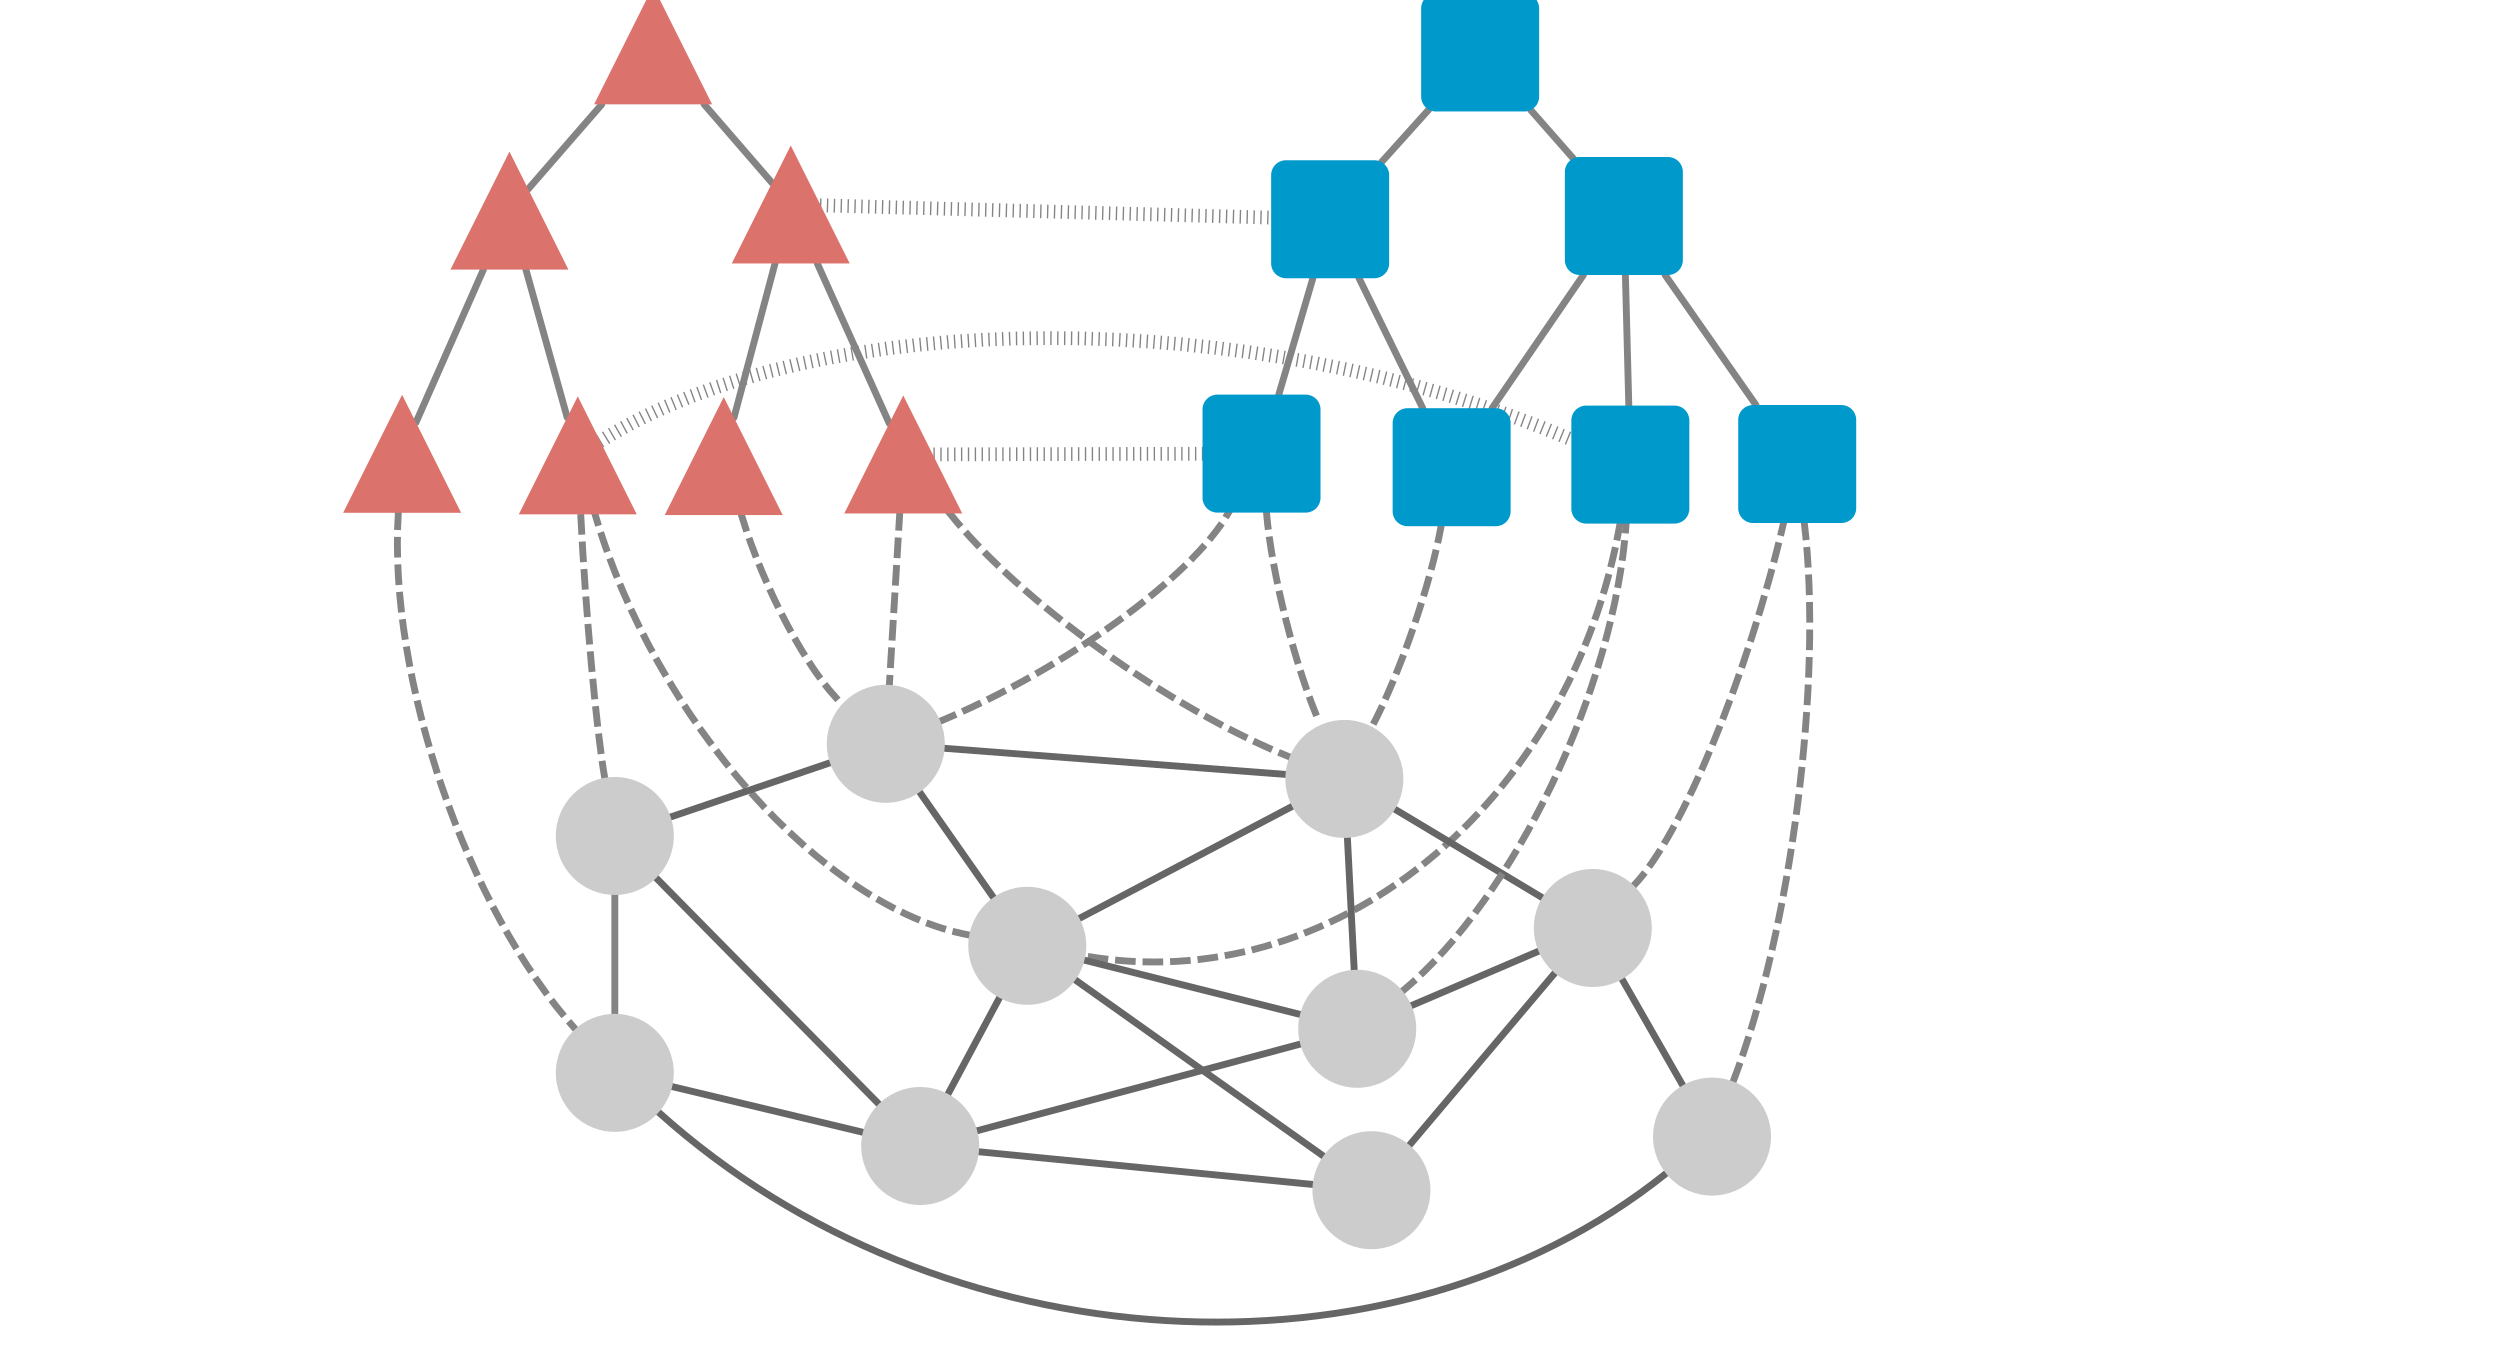 <?xml version="1.0" standalone="no"?>

<svg 
     version="1.1"
     baseProfile="full"
     xmlns="http://www.w3.org/2000/svg"
     xmlns:xlink="http://www.w3.org/1999/xlink"
     xmlns:ev="http://www.w3.org/2001/xml-events"
     x="0px"
     y="0px"
     width="1312px"
     height="708px"
     viewBox="0 0 1312 708"
     >
<title></title>
<desc>Creator: FreeHEP Graphics2D Driver Producer: org.freehep.graphicsio.svg.SVGGraphics2D Revision Source:  Date: Wednesday, March 13, 2019 10:12:22 PM EDT</desc>
<g stroke-linejoin="miter" stroke-dashoffset="0" stroke-dasharray="none" stroke-width="1" stroke-miterlimit="10" stroke-linecap="square">
<g fill-opacity="1" fill-rule="nonzero" stroke="none" fill="#ffffff">
  <path d="M 0 0 L 1312 0 L 1312 708 L 0 708 L 0 0 z"/>
</g> <!-- drawing style -->
<g transform="matrix(1.032, 0, 0, 1.032, 1059.623, 1120.151)">
<g stroke-linejoin="round" stroke-width="3.5" stroke-linecap="round" fill="none" stroke-opacity="1" stroke="#666666">
  <path d="M -179.562 -488.664 C -319.062 -376.811 -548.404 -390.739 -691.813 -519.773"/>
</g> <!-- drawing style -->
</g> <!-- transform -->
<g transform="matrix(1.032, 0, 0, 1.032, 1059.623, 1120.151)">
<g stroke-linejoin="round" stroke-width="3.5" stroke-linecap="round" fill="none" stroke-opacity="1" stroke="#666666">
  <path d="M -171.042 -533.477 L -201.891 -587.46"/>
</g> <!-- drawing style -->
</g> <!-- transform -->
<g transform="matrix(1.032, 0, 0, 1.032, 1059.623, 1120.151)">
<g stroke-dasharray="7,7" stroke-width="3.5" stroke-linecap="butt" fill="none" stroke-opacity="1" stroke="#848484">
  <path d="M -109.225 -819.449 C -99.626 -739.68 -115.826 -612.525 -145.408 -535.439"/>
</g> <!-- drawing style -->
</g> <!-- transform -->
<g transform="matrix(1.032, 0, 0, 1.032, 1059.623, 1120.151)">
<g stroke-linejoin="round" stroke-width="3.5" stroke-linecap="round" fill="none" stroke-opacity="1" stroke="#666666">
  <path d="M -521.581 -629.019 L -559.101 -682.598"/>
</g> <!-- drawing style -->
</g> <!-- transform -->
<g transform="matrix(1.032, 0, 0, 1.032, 1059.623, 1120.151)">
<g stroke-dasharray="7,7" stroke-width="3.5" stroke-linecap="butt" fill="none" stroke-opacity="1" stroke="#848484">
  <path d="M -533.869 -609.92 C -608.355 -623.744 -693.547 -719.524 -724.151 -823.85"/>
</g> <!-- drawing style -->
</g> <!-- transform -->
<g transform="matrix(1.032, 0, 0, 1.032, 1059.623, 1120.151)">
<g stroke-dasharray="7,7" stroke-width="3.5" stroke-linecap="butt" fill="none" stroke-opacity="1" stroke="#848484">
  <path d="M -202.943 -819.166 C -228.037 -675.807 -349.762 -577.355 -474.823 -599.268"/>
</g> <!-- drawing style -->
</g> <!-- transform -->
<g transform="matrix(1.032, 0, 0, 1.032, 1059.623, 1120.151)">
<g stroke-linejoin="round" stroke-width="3.5" stroke-linecap="round" fill="none" stroke-opacity="1" stroke="#666666">
  <path d="M -369.669 -675.344 L -477.825 -618.418"/>
</g> <!-- drawing style -->
</g> <!-- transform -->
<g transform="matrix(1.032, 0, 0, 1.032, 1059.623, 1120.151)">
<g stroke-linejoin="round" stroke-width="3.5" stroke-linecap="round" fill="none" stroke-opacity="1" stroke="#666666">
  <path d="M -544.671 -529.091 L -518.52 -577.99"/>
</g> <!-- drawing style -->
</g> <!-- transform -->
<g transform="matrix(1.032, 0, 0, 1.032, 1059.623, 1120.151)">
<g stroke-linejoin="round" stroke-width="3.5" stroke-linecap="round" fill="none" stroke-opacity="1" stroke="#666666">
  <path d="M -365.673 -569.567 L -475.279 -597.129"/>
</g> <!-- drawing style -->
</g> <!-- transform -->
<g transform="matrix(1.032, 0, 0, 1.032, 1059.623, 1120.151)">
<g stroke-linejoin="round" stroke-width="3.5" stroke-linecap="round" fill="none" stroke-opacity="1" stroke="#666666">
  <path d="M -353.808 -497.534 L -479.912 -587.076"/>
</g> <!-- drawing style -->
</g> <!-- transform -->
<g transform="matrix(1.032, 0, 0, 1.032, 1059.623, 1120.151)">
<g stroke-linejoin="round" stroke-width="3.5" stroke-linecap="round" fill="none" stroke-opacity="1" stroke="#666666">
  <path d="M -373.034 -691.607 L -546.397 -704.881"/>
</g> <!-- drawing style -->
</g> <!-- transform -->
<g transform="matrix(1.032, 0, 0, 1.032, 1059.623, 1120.151)">
<g stroke-linejoin="round" stroke-width="3.5" stroke-linecap="round" fill="none" stroke-opacity="1" stroke="#666666">
  <path d="M -341.579 -659.357 L -338.121 -592.211"/>
</g> <!-- drawing style -->
</g> <!-- transform -->
<g transform="matrix(1.032, 0, 0, 1.032, 1059.623, 1120.151)">
<g stroke-linejoin="round" stroke-width="3.5" stroke-linecap="round" fill="none" stroke-opacity="1" stroke="#666666">
  <path d="M -317.397 -673.882 L -242.501 -628.942"/>
</g> <!-- drawing style -->
</g> <!-- transform -->
<g transform="matrix(1.032, 0, 0, 1.032, 1059.623, 1120.151)">
<g stroke-dasharray="7,7" stroke-width="3.5" stroke-linecap="butt" fill="none" stroke-opacity="1" stroke="#848484">
  <path d="M -293.938 -817.837 C -299.238 -788.222 -314.982 -742.557 -329.103 -715.84"/>
</g> <!-- drawing style -->
</g> <!-- transform -->
<g transform="matrix(1.032, 0, 0, 1.032, 1059.623, 1120.151)">
<g stroke-dasharray="7,7" stroke-width="3.5" stroke-linecap="butt" fill="none" stroke-opacity="1" stroke="#848484">
  <path d="M -382.723 -824.741 C -380.087 -793.391 -367.794 -745.041 -355.267 -716.748"/>
</g> <!-- drawing style -->
</g> <!-- transform -->
<g transform="matrix(1.032, 0, 0, 1.032, 1059.623, 1120.151)">
<g stroke-dasharray="7,7" stroke-width="3.5" stroke-linecap="butt" fill="none" stroke-opacity="1" stroke="#848484">
  <path d="M -543.731 -824.306 C -508.943 -780.268 -431.592 -724.836 -370.962 -700.494"/>
</g> <!-- drawing style -->
</g> <!-- transform -->
<g transform="matrix(1.032, 0, 0, 1.032, 1059.623, 1120.151)">
<g stroke-dasharray="7,7" stroke-width="3.5" stroke-linecap="butt" fill="none" stroke-opacity="1" stroke="#848484">
  <path d="M -195.952 -635.101 C -171.654 -660.297 -137.556 -742.832 -119.791 -819.449"/>
</g> <!-- drawing style -->
</g> <!-- transform -->
<g transform="matrix(1.032, 0, 0, 1.032, 1059.623, 1120.151)">
<g stroke-linejoin="round" stroke-width="3.5" stroke-linecap="round" fill="none" stroke-opacity="1" stroke="#666666">
  <path d="M -308.997 -574.052 L -244.358 -601.706"/>
</g> <!-- drawing style -->
</g> <!-- transform -->
<g transform="matrix(1.032, 0, 0, 1.032, 1059.623, 1120.151)">
<g stroke-linejoin="round" stroke-width="3.5" stroke-linecap="round" fill="none" stroke-opacity="1" stroke="#666666">
  <path d="M -309.995 -503.089 L -236.129 -590.583"/>
</g> <!-- drawing style -->
</g> <!-- transform -->
<g transform="matrix(1.032, 0, 0, 1.032, 1059.623, 1120.151)">
<g stroke-dasharray="7,7" stroke-width="3.5" stroke-linecap="butt" fill="none" stroke-opacity="1" stroke="#848484">
  <path d="M -313.521 -581.443 C -256.674 -628.759 -205.768 -735.191 -199.818 -819.166"/>
</g> <!-- drawing style -->
</g> <!-- transform -->
<g transform="matrix(1.032, 0, 0, 1.032, 1059.623, 1120.151)">
<g stroke-linejoin="round" stroke-width="3.5" stroke-linecap="round" fill="none" stroke-opacity="1" stroke="#666666">
  <path d="M -529.842 -510.408 L -365.554 -554.479"/>
</g> <!-- drawing style -->
</g> <!-- transform -->
<g transform="matrix(1.032, 0, 0, 1.032, 1059.623, 1120.151)">
<g stroke-linejoin="round" stroke-width="3.5" stroke-linecap="round" fill="none" stroke-opacity="1" stroke="#666666">
  <path d="M -587.992 -509.625 L -684.94 -532.85"/>
</g> <!-- drawing style -->
</g> <!-- transform -->
<g transform="matrix(1.032, 0, 0, 1.032, 1059.623, 1120.151)">
<g stroke-linejoin="round" stroke-width="3.5" stroke-linecap="round" fill="none" stroke-opacity="1" stroke="#666666">
  <path d="M -579.87 -524.009 L -693.063 -638.933"/>
</g> <!-- drawing style -->
</g> <!-- transform -->
<g transform="matrix(1.032, 0, 0, 1.032, 1059.623, 1120.151)">
<g stroke-linejoin="round" stroke-width="3.5" stroke-linecap="round" fill="none" stroke-opacity="1" stroke="#666666">
  <path d="M -528.961 -499.712 L -359.204 -483.089"/>
</g> <!-- drawing style -->
</g> <!-- transform -->
<g transform="matrix(1.032, 0, 0, 1.032, 1059.623, 1120.151)">
<g stroke-linejoin="round" stroke-width="3.5" stroke-linecap="round" fill="none" stroke-opacity="1" stroke="#666666">
  <path d="M -685.712 -669.966 L -604.712 -697.512"/>
</g> <!-- drawing style -->
</g> <!-- transform -->
<g transform="matrix(1.032, 0, 0, 1.032, 1059.623, 1120.151)">
<g stroke-dasharray="7,7" stroke-width="3.5" stroke-linecap="butt" fill="none" stroke-opacity="1" stroke="#848484">
  <path d="M -719.254 -689.863 C -723.54 -714.511 -729.005 -774.499 -731.459 -823.85"/>
</g> <!-- drawing style -->
</g> <!-- transform -->
<g transform="matrix(1.032, 0, 0, 1.032, 1059.623, 1120.151)">
<g stroke-linejoin="round" stroke-width="3.5" stroke-linecap="round" fill="none" stroke-opacity="1" stroke="#848484">
  <path d="M -714.115 -569.839 L -714.115 -630.306"/>
</g> <!-- drawing style -->
</g> <!-- transform -->
<g transform="matrix(1.032, 0, 0, 1.032, 1059.623, 1120.151)">
<g stroke-dasharray="7,7" stroke-width="3.5" stroke-linecap="butt" fill="none" stroke-opacity="1" stroke="#848484">
  <path d="M -824.206 -824.646 C -829.599 -740.757 -789.304 -623.219 -734.205 -562.118"/>
</g> <!-- drawing style -->
</g> <!-- transform -->
<g transform="matrix(1.032, 0, 0, 1.032, 1059.623, 1120.151)">
<g stroke-dasharray="7,7" stroke-width="3.5" stroke-linecap="butt" fill="none" stroke-opacity="1" stroke="#848484">
  <path d="M -548.608 -718.688 C -485.833 -744.785 -420.21 -792.267 -402.035 -824.741"/>
</g> <!-- drawing style -->
</g> <!-- transform -->
<g transform="matrix(1.032, 0, 0, 1.032, 1059.623, 1120.151)">
<g stroke-dasharray="7,7" stroke-width="3.5" stroke-linecap="butt" fill="none" stroke-opacity="1" stroke="#848484">
  <path d="M -569.24 -824.306 L -574.502 -737.117"/>
</g> <!-- drawing style -->
</g> <!-- transform -->
<g transform="matrix(1.032, 0, 0, 1.032, 1059.623, 1120.151)">
<g stroke-dasharray="7,7" stroke-width="3.5" stroke-linecap="butt" fill="none" stroke-opacity="1" stroke="#848484">
  <path d="M -649.709 -823.494 C -638.456 -786.088 -615.497 -743.083 -598.427 -727.44"/>
</g> <!-- drawing style -->
</g> <!-- transform -->
<g transform="matrix(1.032, 0, 0, 1.032, 1059.623, 1120.151)">
<g stroke-linejoin="round" stroke-width="3.5" stroke-linecap="round" fill="none" stroke-opacity="1" stroke="#848484">
  <path d="M -221.56 -945.572 L -268 -877.837"/>
</g> <!-- drawing style -->
</g> <!-- transform -->
<g transform="matrix(1.032, 0, 0, 1.032, 1059.623, 1120.151)">
<g stroke-linejoin="round" stroke-width="3.5" stroke-linecap="round" fill="none" stroke-opacity="1" stroke="#848484">
  <path d="M -335.654 -943.926 L -303.27 -877.837"/>
</g> <!-- drawing style -->
</g> <!-- transform -->
<g transform="matrix(1.032, 0, 0, 1.032, 1059.623, 1120.151)">
<g stroke-linejoin="round" stroke-width="3.5" stroke-linecap="round" fill="none" stroke-opacity="1" stroke="#848484">
  <path d="M -300.188 -1029.699 L -324.24 -1002.959"/>
</g> <!-- drawing style -->
</g> <!-- transform -->
<g transform="matrix(1.032, 0, 0, 1.032, 1059.623, 1120.151)">
<g stroke-linejoin="round" stroke-width="3.5" stroke-linecap="round" fill="none" stroke-opacity="1" stroke="#848484">
  <path d="M -248.364 -1029.479 L -226.7 -1004.826"/>
</g> <!-- drawing style -->
</g> <!-- transform -->
<g transform="matrix(1.032, 0, 0, 1.032, 1059.623, 1120.151)">
<g fill-opacity="1" fill-rule="nonzero" stroke="none" fill="#848484">
  <path d="M -414.887 -851.17 L -415.587 -851.168 L -415.604 -858.168 L -414.904 -858.17 L -414.887 -851.17 M -418.387 -851.161 L -419.087 -851.16 L -419.104 -858.16 L -418.404 -858.161 L -418.387 -851.161 M -421.887 -851.153 L -422.587 -851.151 L -422.604 -858.151 L -421.904 -858.153 L -421.887 -851.153 M -425.387 -851.145 L -426.087 -851.143 L -426.104 -858.143 L -425.404 -858.145 L -425.387 -851.145 M -428.887 -851.136 L -429.587 -851.135 L -429.604 -858.135 L -428.904 -858.136 L -428.887 -851.136 M -432.387 -851.128 L -433.087 -851.126 L -433.104 -858.126 L -432.404 -858.128 L -432.387 -851.128 M -435.887 -851.12 L -436.587 -851.118 L -436.604 -858.118 L -435.904 -858.12 L -435.887 -851.12 M -439.387 -851.111 L -440.087 -851.11 L -440.104 -858.11 L -439.404 -858.111 L -439.387 -851.111 M -442.887 -851.103 L -443.587 -851.101 L -443.604 -858.101 L -442.904 -858.103 L -442.887 -851.103 M -446.387 -851.095 L -447.087 -851.093 L -447.104 -858.093 L -446.404 -858.095 L -446.387 -851.095 M -449.887 -851.086 L -450.587 -851.085 L -450.604 -858.085 L -449.904 -858.086 L -449.887 -851.086 M -453.387 -851.078 L -454.087 -851.076 L -454.104 -858.076 L -453.404 -858.078 L -453.387 -851.078 M -456.887 -851.07 L -457.587 -851.068 L -457.604 -858.068 L -456.904 -858.07 L -456.887 -851.07 M -460.387 -851.061 L -461.087 -851.06 L -461.104 -858.06 L -460.404 -858.061 L -460.387 -851.061 M -463.887 -851.053 L -464.587 -851.051 L -464.604 -858.051 L -463.904 -858.053 L -463.887 -851.053 M -467.387 -851.045 L -468.087 -851.043 L -468.104 -858.043 L -467.404 -858.045 L -467.387 -851.045 M -470.887 -851.036 L -471.587 -851.035 L -471.604 -858.035 L -470.904 -858.036 L -470.887 -851.036 M -474.387 -851.028 L -475.087 -851.026 L -475.104 -858.026 L -474.404 -858.028 L -474.387 -851.028 M -477.887 -851.02 L -478.587 -851.018 L -478.604 -858.018 L -477.904 -858.02 L -477.887 -851.02 M -481.387 -851.011 L -482.087 -851.01 L -482.104 -858.01 L -481.404 -858.011 L -481.387 -851.011 M -484.887 -851.003 L -485.587 -851.001 L -485.604 -858.001 L -484.904 -858.003 L -484.887 -851.003 M -488.387 -850.995 L -489.087 -850.993 L -489.103 -857.993 L -488.404 -857.995 L -488.387 -850.995 M -491.887 -850.986 L -492.587 -850.984 L -492.603 -857.984 L -491.904 -857.986 L -491.887 -850.986 M -495.387 -850.978 L -496.087 -850.976 L -496.103 -857.976 L -495.403 -857.978 L -495.387 -850.978 M -498.887 -850.969 L -499.587 -850.968 L -499.603 -857.968 L -498.903 -857.969 L -498.887 -850.969 M -502.387 -850.961 L -503.087 -850.959 L -503.103 -857.959 L -502.403 -857.961 L -502.387 -850.961 M -505.887 -850.953 L -506.587 -850.951 L -506.603 -857.951 L -505.903 -857.953 L -505.887 -850.953 M -509.387 -850.944 L -510.087 -850.943 L -510.103 -857.943 L -509.403 -857.944 L -509.387 -850.944 M -512.887 -850.936 L -513.587 -850.934 L -513.603 -857.934 L -512.903 -857.936 L -512.887 -850.936 M -516.387 -850.928 L -517.087 -850.926 L -517.103 -857.926 L -516.403 -857.928 L -516.387 -850.928 M -519.887 -850.919 L -520.587 -850.918 L -520.603 -857.918 L -519.903 -857.919 L -519.887 -850.919 M -523.387 -850.911 L -524.087 -850.909 L -524.103 -857.909 L -523.403 -857.911 L -523.387 -850.911 M -526.887 -850.903 L -527.587 -850.901 L -527.603 -857.901 L -526.903 -857.903 L -526.887 -850.903 M -530.387 -850.894 L -531.087 -850.893 L -531.103 -857.893 L -530.403 -857.894 L -530.387 -850.894 M -533.887 -850.886 L -534.587 -850.884 L -534.603 -857.884 L -533.903 -857.886 L -533.887 -850.886 M -537.387 -850.878 L -538.087 -850.876 L -538.103 -857.876 L -537.403 -857.878 L -537.387 -850.878 M -540.887 -850.869 L -541.587 -850.868 L -541.603 -857.868 L -540.903 -857.869 L -540.887 -850.869 M -544.387 -850.861 L -545.087 -850.859 L -545.103 -857.859 L -544.403 -857.861 L -544.387 -850.861 M -547.887 -850.853 L -548.587 -850.851 L -548.603 -857.851 L -547.903 -857.853 L -547.887 -850.853 M -551.387 -850.844 L -552.087 -850.842 L -552.103 -857.842 L -551.403 -857.844 L -551.387 -850.844"/>
</g> <!-- drawing style -->
</g> <!-- transform -->
<g transform="matrix(1.032, 0, 0, 1.032, 1059.623, 1120.151)">
<g stroke-linejoin="round" stroke-width="3.5" stroke-linecap="round" fill="none" stroke-opacity="1" stroke="#848484">
  <path d="M -359.137 -943.926 L -376.463 -884.741"/>
</g> <!-- drawing style -->
</g> <!-- transform -->
<g transform="matrix(1.032, 0, 0, 1.032, 1059.623, 1120.151)">
<g fill-opacity="1" fill-rule="nonzero" stroke="none" fill="#848484">
  <path d="M -609.7 -984.518 L -609 -984.499 L -609.191 -977.501 L -609.891 -977.52 L -609.7 -984.518 M -606.201 -984.422 L -605.501 -984.403 L -605.693 -977.406 L -606.392 -977.425 L -606.201 -984.422 M -602.702 -984.326 L -602.003 -984.307 L -602.194 -977.31 L -602.894 -977.329 L -602.702 -984.326 M -599.204 -984.231 L -598.504 -984.212 L -598.695 -977.214 L -599.395 -977.233 L -599.204 -984.231 M -595.705 -984.135 L -595.005 -984.116 L -595.197 -977.119 L -595.896 -977.138 L -595.705 -984.135 M -592.206 -984.039 L -591.507 -984.02 L -591.698 -977.023 L -592.398 -977.042 L -592.206 -984.039 M -588.708 -983.944 L -588.008 -983.925 L -588.199 -976.927 L -588.899 -976.946 L -588.708 -983.944 M -585.209 -983.848 L -584.509 -983.829 L -584.7 -976.832 L -585.4 -976.851 L -585.209 -983.848 M -581.71 -983.752 L -581.01 -983.733 L -581.202 -976.736 L -581.901 -976.755 L -581.71 -983.752 M -578.211 -983.657 L -577.512 -983.638 L -577.703 -976.64 L -578.403 -976.659 L -578.211 -983.657 M -574.713 -983.561 L -574.013 -983.542 L -574.204 -976.545 L -574.904 -976.564 L -574.713 -983.561 M -571.214 -983.465 L -570.514 -983.446 L -570.706 -976.449 L -571.405 -976.468 L -571.214 -983.465 M -567.715 -983.37 L -567.016 -983.351 L -567.207 -976.353 L -567.907 -976.372 L -567.715 -983.37 M -564.217 -983.274 L -563.517 -983.255 L -563.708 -976.258 L -564.408 -976.277 L -564.217 -983.274 M -560.718 -983.179 L -560.018 -983.159 L -560.21 -976.162 L -560.909 -976.181 L -560.718 -983.179 M -557.219 -983.083 L -556.52 -983.064 L -556.711 -976.066 L -557.411 -976.085 L -557.219 -983.083 M -553.721 -982.987 L -553.021 -982.968 L -553.212 -975.971 L -553.912 -975.99 L -553.721 -982.987 M -550.222 -982.892 L -549.522 -982.872 L -549.714 -975.875 L -550.413 -975.894 L -550.222 -982.892 M -546.723 -982.796 L -546.024 -982.777 L -546.215 -975.779 L -546.915 -975.799 L -546.723 -982.796 M -543.225 -982.7 L -542.525 -982.681 L -542.716 -975.684 L -543.416 -975.703 L -543.225 -982.7 M -539.726 -982.605 L -539.026 -982.585 L -539.217 -975.588 L -539.917 -975.607 L -539.726 -982.605 M -536.227 -982.509 L -535.527 -982.49 L -535.719 -975.492 L -536.418 -975.512 L -536.227 -982.509 M -532.728 -982.413 L -532.029 -982.394 L -532.22 -975.397 L -532.92 -975.416 L -532.728 -982.413 M -529.23 -982.318 L -528.53 -982.299 L -528.721 -975.301 L -529.421 -975.32 L -529.23 -982.318 M -525.731 -982.222 L -525.031 -982.203 L -525.223 -975.205 L -525.922 -975.225 L -525.731 -982.222 M -522.232 -982.126 L -521.533 -982.107 L -521.724 -975.11 L -522.424 -975.129 L -522.232 -982.126 M -518.734 -982.031 L -518.034 -982.012 L -518.225 -975.014 L -518.925 -975.033 L -518.734 -982.031 M -515.235 -981.935 L -514.535 -981.916 L -514.727 -974.919 L -515.426 -974.938 L -515.235 -981.935 M -511.736 -981.839 L -511.037 -981.82 L -511.228 -974.823 L -511.928 -974.842 L -511.736 -981.839 M -508.238 -981.744 L -507.538 -981.725 L -507.729 -974.727 L -508.429 -974.746 L -508.238 -981.744 M -504.739 -981.648 L -504.039 -981.629 L -504.23 -974.632 L -504.93 -974.651 L -504.739 -981.648 M -501.24 -981.552 L -500.54 -981.533 L -500.732 -974.536 L -501.432 -974.555 L -501.24 -981.552 M -497.742 -981.457 L -497.042 -981.438 L -497.233 -974.44 L -497.933 -974.459 L -497.742 -981.457 M -494.243 -981.361 L -493.543 -981.342 L -493.734 -974.345 L -494.434 -974.364 L -494.243 -981.361 M -490.744 -981.265 L -490.044 -981.246 L -490.236 -974.249 L -490.935 -974.268 L -490.744 -981.265 M -487.245 -981.17 L -486.546 -981.151 L -486.737 -974.153 L -487.437 -974.172 L -487.245 -981.17 M -483.747 -981.074 L -483.047 -981.055 L -483.238 -974.058 L -483.938 -974.077 L -483.747 -981.074 M -480.248 -980.978 L -479.548 -980.959 L -479.74 -973.962 L -480.439 -973.981 L -480.248 -980.978 M -476.749 -980.883 L -476.05 -980.864 L -476.241 -973.866 L -476.941 -973.885 L -476.749 -980.883 M -473.251 -980.787 L -472.551 -980.768 L -472.742 -973.771 L -473.442 -973.79 L -473.251 -980.787 M -469.752 -980.691 L -469.052 -980.672 L -469.244 -973.675 L -469.943 -973.694 L -469.752 -980.691 M -466.253 -980.596 L -465.554 -980.577 L -465.745 -973.579 L -466.445 -973.598 L -466.253 -980.596 M -462.755 -980.5 L -462.055 -980.481 L -462.246 -973.484 L -462.946 -973.503 L -462.755 -980.5 M -459.256 -980.404 L -458.556 -980.385 L -458.747 -973.388 L -459.447 -973.407 L -459.256 -980.404 M -455.757 -980.309 L -455.057 -980.29 L -455.249 -973.292 L -455.949 -973.311 L -455.757 -980.309 M -452.259 -980.213 L -451.559 -980.194 L -451.75 -973.197 L -452.45 -973.216 L -452.259 -980.213 M -448.76 -980.117 L -448.06 -980.098 L -448.251 -973.101 L -448.951 -973.12 L -448.76 -980.117 M -445.261 -980.022 L -444.561 -980.003 L -444.753 -973.005 L -445.452 -973.024 L -445.261 -980.022 M -441.762 -979.926 L -441.063 -979.907 L -441.254 -972.91 L -441.954 -972.929 L -441.762 -979.926 M -438.264 -979.831 L -437.564 -979.811 L -437.755 -972.814 L -438.455 -972.833 L -438.264 -979.831 M -434.765 -979.735 L -434.065 -979.716 L -434.257 -972.718 L -434.956 -972.737 L -434.765 -979.735 M -431.266 -979.639 L -430.567 -979.62 L -430.758 -972.623 L -431.458 -972.642 L -431.266 -979.639 M -427.768 -979.544 L -427.068 -979.524 L -427.259 -972.527 L -427.959 -972.546 L -427.768 -979.544 M -424.269 -979.448 L -423.569 -979.429 L -423.761 -972.431 L -424.46 -972.451 L -424.269 -979.448 M -420.77 -979.352 L -420.071 -979.333 L -420.262 -972.336 L -420.962 -972.355 L -420.77 -979.352 M -417.272 -979.257 L -416.572 -979.237 L -416.763 -972.24 L -417.463 -972.259 L -417.272 -979.257 M -413.773 -979.161 L -413.073 -979.142 L -413.264 -972.144 L -413.964 -972.164 L -413.773 -979.161 M -410.274 -979.065 L -409.574 -979.046 L -409.766 -972.049 L -410.466 -972.068 L -410.274 -979.065 M -406.776 -978.97 L -406.076 -978.951 L -406.267 -971.953 L -406.967 -971.972 L -406.776 -978.97 M -403.277 -978.874 L -402.577 -978.855 L -402.768 -971.857 L -403.468 -971.877 L -403.277 -978.874 M -399.778 -978.778 L -399.078 -978.759 L -399.27 -971.762 L -399.969 -971.781 L -399.778 -978.778 M -396.279 -978.683 L -395.58 -978.664 L -395.771 -971.666 L -396.471 -971.685 L -396.279 -978.683 M -392.781 -978.587 L -392.081 -978.568 L -392.272 -971.57 L -392.972 -971.59 L -392.781 -978.587 M -389.282 -978.491 L -388.582 -978.472 L -388.774 -971.475 L -389.473 -971.494 L -389.282 -978.491 M -385.783 -978.396 L -385.084 -978.377 L -385.275 -971.379 L -385.975 -971.398 L -385.783 -978.396 M -382.285 -978.3 L -381.585 -978.281 L -381.776 -971.284 L -382.476 -971.303 L -382.285 -978.3"/>
</g> <!-- drawing style -->
</g> <!-- transform -->
<g transform="matrix(1.032, 0, 0, 1.032, 1059.623, 1120.151)">
<g fill-opacity="1" fill-rule="nonzero" stroke="none" fill="#848484">
  <path d="M -723.664 -863.837 L -723.067 -864.201 L -719.42 -858.226 L -720.018 -857.862 L -723.664 -863.837 M -720.677 -865.66 L -720.079 -866.025 L -716.433 -860.049 L -717.03 -859.685 L -720.677 -865.66 M -717.601 -867.52 L -716.994 -867.868 L -713.51 -861.797 L -714.117 -861.448 L -717.601 -867.52 M -714.565 -869.262 L -713.958 -869.61 L -710.474 -863.539 L -711.081 -863.19 L -714.565 -869.262 M -711.434 -871.02 L -710.818 -871.352 L -707.494 -865.192 L -708.11 -864.86 L -711.434 -871.02 M -708.354 -872.682 L -707.738 -873.015 L -704.414 -866.855 L -705.03 -866.522 L -708.354 -872.682 M -705.175 -874.343 L -704.55 -874.66 L -701.381 -868.419 L -702.005 -868.102 L -705.175 -874.343 M -702.054 -875.928 L -701.43 -876.245 L -698.26 -870.004 L -698.884 -869.687 L -702.054 -875.928 M -698.831 -877.497 L -698.2 -877.799 L -695.181 -871.483 L -695.813 -871.181 L -698.831 -877.497 M -695.674 -879.006 L -695.042 -879.308 L -692.023 -872.992 L -692.655 -872.69 L -695.674 -879.006 M -692.413 -880.487 L -691.775 -880.774 L -688.904 -874.39 L -689.542 -874.103 L -692.413 -880.487 M -689.116 -881.972 L -688.468 -882.238 L -685.811 -875.762 L -686.458 -875.496 L -689.116 -881.972 M -685.878 -883.301 L -685.23 -883.567 L -682.573 -877.091 L -683.22 -876.825 L -685.878 -883.301 M -682.64 -884.63 L -681.993 -884.896 L -679.335 -878.42 L -679.982 -878.154 L -682.64 -884.63 M -679.402 -885.959 L -678.755 -886.225 L -676.097 -879.749 L -676.745 -879.483 L -679.402 -885.959 M -676.022 -887.324 L -675.364 -887.562 L -672.978 -880.982 L -673.636 -880.743 L -676.022 -887.324 M -672.732 -888.517 L -672.073 -888.755 L -669.688 -882.174 L -670.346 -881.936 L -672.732 -888.517 M -669.441 -889.71 L -668.783 -889.948 L -666.397 -883.367 L -667.055 -883.129 L -669.441 -889.71 M -666.151 -890.903 L -665.493 -891.141 L -663.107 -884.56 L -663.765 -884.322 L -666.151 -890.903 M -662.724 -892.116 L -662.057 -892.329 L -659.929 -885.66 L -660.595 -885.448 L -662.724 -892.116 M -659.389 -893.18 L -658.722 -893.393 L -656.594 -886.724 L -657.261 -886.512 L -659.389 -893.18 M -656.055 -894.244 L -655.388 -894.457 L -653.26 -887.788 L -653.927 -887.576 L -656.055 -894.244 M -652.721 -895.308 L -652.054 -895.521 L -649.926 -888.853 L -650.592 -888.64 L -652.721 -895.308 M -649.259 -896.391 L -648.585 -896.58 L -646.701 -889.838 L -647.375 -889.65 L -649.259 -896.391 M -645.888 -897.333 L -645.214 -897.522 L -643.33 -890.78 L -644.004 -890.591 L -645.888 -897.333 M -642.517 -898.275 L -641.843 -898.463 L -639.959 -891.722 L -640.633 -891.533 L -642.517 -898.275 M -639.146 -899.217 L -638.472 -899.405 L -636.588 -892.663 L -637.262 -892.475 L -639.146 -899.217 M -635.658 -900.187 L -634.978 -900.352 L -633.327 -893.55 L -634.007 -893.385 L -635.658 -900.187 M -632.257 -901.013 L -631.577 -901.178 L -629.926 -894.376 L -630.606 -894.21 L -632.257 -901.013 M -628.856 -901.839 L -628.176 -902.004 L -626.525 -895.201 L -627.205 -895.036 L -628.856 -901.839 M -625.455 -902.664 L -624.774 -902.829 L -623.123 -896.027 L -623.804 -895.862 L -625.455 -902.664 M -622.053 -903.49 L -621.373 -903.655 L -619.722 -896.852 L -620.402 -896.687 L -622.053 -903.49 M -618.522 -904.252 L -617.836 -904.395 L -616.407 -897.543 L -617.092 -897.4 L -618.522 -904.252 M -615.095 -904.967 L -614.41 -905.11 L -612.98 -898.258 L -613.666 -898.115 L -615.095 -904.967 M -611.669 -905.682 L -610.984 -905.825 L -609.554 -898.972 L -610.239 -898.829 L -611.669 -905.682 M -608.243 -906.397 L -607.558 -906.54 L -606.128 -899.687 L -606.813 -899.544 L -608.243 -906.397 M -604.701 -907.08 L -604.012 -907.202 L -602.794 -900.309 L -603.483 -900.187 L -604.701 -907.08 M -601.254 -907.689 L -600.565 -907.811 L -599.347 -900.918 L -600.036 -900.796 L -601.254 -907.689 M -597.808 -908.298 L -597.118 -908.42 L -595.9 -901.527 L -596.59 -901.405 L -597.808 -908.298 M -594.361 -908.907 L -593.672 -909.029 L -592.454 -902.136 L -593.143 -902.014 L -594.361 -908.907 M -590.811 -909.522 L -590.119 -909.623 L -589.104 -902.697 L -589.796 -902.596 L -590.811 -909.522 M -587.348 -910.029 L -586.656 -910.131 L -585.641 -903.205 L -586.333 -903.103 L -587.348 -910.029 M -583.885 -910.537 L -583.193 -910.639 L -582.178 -903.713 L -582.87 -903.611 L -583.885 -910.537 M -580.422 -911.045 L -579.73 -911.146 L -578.715 -904.22 L -579.407 -904.119 L -580.422 -911.045 M -576.959 -911.552 L -576.267 -911.654 L -575.252 -904.728 L -575.944 -904.626 L -576.959 -911.552 M -573.391 -912.01 L -572.695 -912.092 L -571.875 -905.14 L -572.57 -905.058 L -573.391 -912.01 M -569.915 -912.42 L -569.219 -912.502 L -568.399 -905.55 L -569.095 -905.468 L -569.915 -912.42 M -566.439 -912.83 L -565.744 -912.912 L -564.923 -905.96 L -565.619 -905.878 L -566.439 -912.83 M -562.963 -913.24 L -562.268 -913.322 L -561.448 -906.37 L -562.143 -906.288 L -562.963 -913.24 M -559.392 -913.65 L -558.695 -913.713 L -558.063 -906.742 L -558.76 -906.678 L -559.392 -913.65 M -555.906 -913.966 L -555.209 -914.029 L -554.577 -907.057 L -555.274 -906.994 L -555.906 -913.966 M -552.42 -914.282 L -551.723 -914.345 L -551.091 -907.373 L -551.789 -907.31 L -552.42 -914.282 M -548.935 -914.597 L -548.237 -914.661 L -547.606 -907.689 L -548.303 -907.626 L -548.935 -914.597 M -545.449 -914.913 L -544.752 -914.977 L -544.12 -908.005 L -544.817 -907.942 L -545.449 -914.913 M -541.868 -915.19 L -541.17 -915.235 L -540.721 -908.249 L -541.419 -908.204 L -541.868 -915.19 M -538.375 -915.415 L -537.677 -915.46 L -537.228 -908.474 L -537.926 -908.429 L -538.375 -915.415 M -534.883 -915.639 L -534.184 -915.684 L -533.735 -908.698 L -534.433 -908.654 L -534.883 -915.639 M -531.39 -915.864 L -530.691 -915.909 L -530.242 -908.923 L -530.941 -908.878 L -531.39 -915.864 M -527.897 -916.088 L -527.199 -916.133 L -526.749 -909.148 L -527.448 -909.103 L -527.897 -916.088 M -524.312 -916.242 L -523.612 -916.27 L -523.341 -909.275 L -524.04 -909.248 L -524.312 -916.242 M -520.814 -916.378 L -520.115 -916.405 L -519.843 -909.411 L -520.543 -909.384 L -520.814 -916.378 M -517.317 -916.514 L -516.617 -916.541 L -516.346 -909.547 L -517.045 -909.519 L -517.317 -916.514 M -513.82 -916.65 L -513.12 -916.677 L -512.848 -909.682 L -513.548 -909.655 L -513.82 -916.65 M -510.235 -916.777 L -509.535 -916.787 L -509.437 -909.787 L -510.137 -909.778 L -510.235 -916.777 M -506.736 -916.826 L -506.036 -916.836 L -505.937 -909.837 L -506.637 -909.827 L -506.736 -916.826 M -503.236 -916.875 L -502.536 -916.885 L -502.438 -909.886 L -503.138 -909.876 L -503.236 -916.875 M -499.736 -916.924 L -499.036 -916.934 L -498.938 -909.935 L -499.638 -909.925 L -499.736 -916.924 M -496.237 -916.974 L -495.537 -916.983 L -495.438 -909.984 L -496.138 -909.974 L -496.237 -916.974 M -492.652 -916.992 L -491.952 -916.985 L -492.024 -909.985 L -492.724 -909.992 L -492.652 -916.992 M -489.152 -916.956 L -488.452 -916.949 L -488.524 -909.949 L -489.224 -909.957 L -489.152 -916.956 M -485.652 -916.92 L -484.952 -916.913 L -485.024 -909.914 L -485.724 -909.921 L -485.652 -916.92 M -482.153 -916.885 L -481.453 -916.878 L -481.524 -909.878 L -482.224 -909.885 L -482.153 -916.885 M -478.653 -916.849 L -477.953 -916.842 L -478.024 -909.842 L -478.724 -909.849 L -478.653 -916.849 M -475.07 -916.765 L -474.371 -916.741 L -474.61 -909.745 L -475.309 -909.769 L -475.07 -916.765 M -471.572 -916.645 L -470.873 -916.621 L -471.112 -909.626 L -471.811 -909.649 L -471.572 -916.645 M -468.074 -916.526 L -467.375 -916.502 L -467.614 -909.506 L -468.313 -909.53 L -468.074 -916.526 M -464.576 -916.407 L -463.877 -916.383 L -464.116 -909.387 L -464.815 -909.411 L -464.576 -916.407 M -461.078 -916.287 L -460.379 -916.263 L -460.618 -909.267 L -461.317 -909.291 L -461.078 -916.287 M -457.501 -916.105 L -456.802 -916.065 L -457.206 -909.077 L -457.905 -909.117 L -457.501 -916.105 M -454.006 -915.903 L -453.308 -915.863 L -453.712 -908.875 L -454.41 -908.915 L -454.006 -915.903 M -450.512 -915.701 L -449.813 -915.661 L -450.217 -908.672 L -450.916 -908.713 L -450.512 -915.701 M -447.018 -915.499 L -446.319 -915.459 L -446.723 -908.47 L -447.422 -908.511 L -447.018 -915.499 M -443.524 -915.297 L -442.825 -915.257 L -443.229 -908.268 L -443.928 -908.309 L -443.524 -915.297 M -439.953 -915.021 L -439.255 -914.964 L -439.823 -907.987 L -440.521 -908.044 L -439.953 -915.021 M -436.464 -914.737 L -435.766 -914.68 L -436.334 -907.703 L -437.032 -907.76 L -436.464 -914.737 M -432.976 -914.453 L -432.278 -914.396 L -432.846 -907.419 L -433.544 -907.476 L -432.976 -914.453 M -429.487 -914.169 L -428.789 -914.112 L -429.357 -907.135 L -430.055 -907.192 L -429.487 -914.169 M -425.917 -913.883 L -425.22 -913.81 L -425.952 -906.848 L -426.648 -906.921 L -425.917 -913.883 M -422.436 -913.517 L -421.74 -913.444 L -422.471 -906.482 L -423.167 -906.556 L -422.436 -913.517 M -418.955 -913.152 L -418.259 -913.079 L -418.99 -906.117 L -419.686 -906.19 L -418.955 -913.152 M -415.474 -912.786 L -414.778 -912.713 L -415.509 -905.751 L -416.205 -905.824 L -415.474 -912.786 M -411.993 -912.421 L -411.297 -912.347 L -412.028 -905.386 L -412.724 -905.459 L -411.993 -912.421 M -408.431 -912.044 L -407.737 -911.955 L -408.631 -905.012 L -409.325 -905.101 L -408.431 -912.044 M -404.96 -911.597 L -404.265 -911.508 L -405.16 -904.565 L -405.854 -904.654 L -404.96 -911.597 M -401.488 -911.15 L -400.794 -911.06 L -401.688 -904.118 L -402.383 -904.207 L -401.488 -911.15 M -398.017 -910.703 L -397.323 -910.613 L -398.217 -903.671 L -398.911 -903.76 L -398.017 -910.703 M -394.546 -910.256 L -393.851 -910.166 L -394.746 -903.224 L -395.44 -903.313 L -394.546 -910.256 M -390.994 -909.79 L -390.302 -909.684 L -391.359 -902.765 L -392.051 -902.87 L -390.994 -909.79 M -387.534 -909.261 L -386.842 -909.155 L -387.9 -902.236 L -388.592 -902.341 L -387.534 -909.261 M -384.074 -908.732 L -383.382 -908.626 L -384.44 -901.707 L -385.132 -901.813 L -384.074 -908.732 M -380.614 -908.203 L -379.922 -908.097 L -380.98 -901.178 L -381.672 -901.284 L -380.614 -908.203 M -377.154 -907.674 L -376.462 -907.569 L -377.52 -900.649 L -378.212 -900.755 L -377.154 -907.674 M -373.614 -907.12 L -372.925 -906.997 L -374.147 -900.105 L -374.837 -900.227 L -373.614 -907.12 M -370.168 -906.508 L -369.479 -906.386 L -370.701 -899.494 L -371.39 -899.616 L -370.168 -906.508 M -366.722 -905.897 L -366.033 -905.775 L -367.255 -898.882 L -367.944 -899.005 L -366.722 -905.897 M -363.276 -905.286 L -362.586 -905.164 L -363.809 -898.271 L -364.498 -898.393 L -363.276 -905.286 M -359.829 -904.675 L -359.14 -904.552 L -360.363 -897.66 L -361.052 -897.782 L -359.829 -904.675 M -356.303 -904.03 L -355.617 -903.891 L -357.006 -897.03 L -357.692 -897.169 L -356.303 -904.03 M -352.873 -903.336 L -352.187 -903.197 L -353.576 -896.336 L -354.262 -896.475 L -352.873 -903.336 M -349.442 -902.641 L -348.756 -902.502 L -350.145 -895.641 L -350.831 -895.78 L -349.442 -902.641 M -346.012 -901.947 L -345.326 -901.808 L -346.715 -894.947 L -347.401 -895.086 L -346.012 -901.947 M -342.582 -901.252 L -341.896 -901.113 L -343.284 -894.253 L -343.97 -894.391 L -342.582 -901.252 M -339.072 -900.516 L -338.389 -900.36 L -339.947 -893.536 L -340.629 -893.692 L -339.072 -900.516 M -335.66 -899.737 L -334.977 -899.582 L -336.535 -892.757 L -337.217 -892.913 L -335.66 -899.737 M -332.247 -898.959 L -331.565 -898.803 L -333.122 -891.979 L -333.805 -892.134 L -332.247 -898.959 M -328.835 -898.18 L -328.153 -898.024 L -329.71 -891.2 L -330.393 -891.355 L -328.835 -898.18 M -325.423 -897.401 L -324.74 -897.246 L -326.298 -890.421 L -326.98 -890.577 L -325.423 -897.401 M -321.932 -896.571 L -321.254 -896.398 L -322.983 -889.615 L -323.661 -889.788 L -321.932 -896.571 M -318.541 -895.707 L -317.862 -895.534 L -319.591 -888.751 L -320.27 -888.924 L -318.541 -895.707 M -315.149 -894.842 L -314.471 -894.669 L -316.2 -887.886 L -316.878 -888.059 L -315.149 -894.842 M -311.758 -893.978 L -311.079 -893.805 L -312.808 -887.022 L -313.486 -887.195 L -311.758 -893.978 M -308.366 -893.114 L -307.688 -892.941 L -309.417 -886.158 L -310.095 -886.331 L -308.366 -893.114 M -304.898 -892.186 L -304.224 -891.996 L -306.128 -885.26 L -306.801 -885.45 L -304.898 -892.186 M -301.53 -891.234 L -300.856 -891.044 L -302.759 -884.308 L -303.433 -884.498 L -301.53 -891.234 M -298.162 -890.283 L -297.488 -890.092 L -299.391 -883.356 L -300.065 -883.546 L -298.162 -890.283 M -294.793 -889.331 L -294.12 -889.141 L -296.023 -882.404 L -296.697 -882.595 L -294.793 -889.331 M -291.425 -888.379 L -290.752 -888.189 L -292.655 -881.453 L -293.329 -881.643 L -291.425 -888.379 M -287.983 -887.35 L -287.315 -887.142 L -289.397 -880.459 L -290.065 -880.667 L -287.983 -887.35 M -284.641 -886.309 L -283.973 -886.101 L -286.055 -879.418 L -286.723 -879.626 L -284.641 -886.309 M -281.3 -885.268 L -280.632 -885.06 L -282.713 -878.377 L -283.382 -878.585 L -281.3 -885.268 M -277.958 -884.227 L -277.29 -884.019 L -279.372 -877.336 L -280.04 -877.544 L -277.958 -884.227 M -274.617 -883.186 L -273.948 -882.978 L -276.03 -876.295 L -276.699 -876.503 L -274.617 -883.186 M -271.205 -882.05 L -270.543 -881.823 L -272.807 -875.2 L -273.47 -875.426 L -271.205 -882.05 M -267.893 -880.917 L -267.231 -880.691 L -269.496 -874.067 L -270.158 -874.294 L -267.893 -880.917 M -264.582 -879.785 L -263.919 -879.558 L -266.184 -872.935 L -266.846 -873.161 L -264.582 -879.785 M -261.27 -878.652 L -260.607 -878.426 L -262.872 -871.802 L -263.535 -872.029 L -261.27 -878.652 M -257.958 -877.52 L -257.296 -877.294 L -259.56 -870.67 L -260.223 -870.897 L -257.958 -877.52 M -254.583 -876.27 L -253.927 -876.025 L -256.379 -869.468 L -257.035 -869.714 L -254.583 -876.27 M -251.304 -875.044 L -250.649 -874.798 L -253.101 -868.242 L -253.757 -868.487 L -251.304 -875.044 M -248.026 -873.817 L -247.371 -873.572 L -249.823 -867.016 L -250.479 -867.261 L -248.026 -873.817 M -244.748 -872.591 L -244.092 -872.346 L -246.545 -865.79 L -247.201 -866.035 L -244.748 -872.591 M -241.378 -871.316 L -240.73 -871.052 L -243.375 -864.571 L -244.023 -864.836 L -241.378 -871.316 M -238.137 -869.994 L -237.489 -869.729 L -240.135 -863.248 L -240.783 -863.513 L -238.137 -869.994 M -234.897 -868.671 L -234.249 -868.406 L -236.894 -861.925 L -237.542 -862.19 L -234.897 -868.671 M -231.656 -867.348 L -231.008 -867.084 L -233.654 -860.603 L -234.302 -860.867 L -231.656 -867.348 M -228.416 -866.025 L -227.768 -865.761 L -230.413 -859.28 L -231.062 -859.544 L -228.416 -866.025"/>
</g> <!-- drawing style -->
</g> <!-- transform -->
<g transform="matrix(1.032, 0, 0, 1.032, 1059.623, 1120.151)">
<g stroke-linejoin="round" stroke-width="3.5" stroke-linecap="round" fill="none" stroke-opacity="1" stroke="#848484">
  <path d="M -200.208 -945.572 L -198.475 -879.166"/>
</g> <!-- drawing style -->
</g> <!-- transform -->
<g transform="matrix(1.032, 0, 0, 1.032, 1059.623, 1120.151)">
<g stroke-linejoin="round" stroke-width="3.5" stroke-linecap="round" fill="none" stroke-opacity="1" stroke="#848484">
  <path d="M -180.022 -945.572 L -133.804 -879.449"/>
</g> <!-- drawing style -->
</g> <!-- transform -->
<g transform="matrix(1.032, 0, 0, 1.032, 1059.623, 1120.151)">
<g stroke-linejoin="round" stroke-width="3.5" stroke-linecap="round" fill="none" stroke-opacity="1" stroke="#848484">
  <path d="M -780.938 -948.322 L -815.245 -870.582"/>
</g> <!-- drawing style -->
</g> <!-- transform -->
<g transform="matrix(1.032, 0, 0, 1.032, 1059.623, 1120.151)">
<g stroke-linejoin="round" stroke-width="3.5" stroke-linecap="round" fill="none" stroke-opacity="1" stroke="#848484">
  <path d="M -720.722 -1032.364 L -758.176 -989.277"/>
</g> <!-- drawing style -->
</g> <!-- transform -->
<g transform="matrix(1.032, 0, 0, 1.032, 1059.623, 1120.151)">
<g stroke-linejoin="round" stroke-width="3.5" stroke-linecap="round" fill="none" stroke-opacity="1" stroke="#848484">
  <path d="M -738.326 -873.101 L -759.324 -948.322"/>
</g> <!-- drawing style -->
</g> <!-- transform -->
<g transform="matrix(1.032, 0, 0, 1.032, 1059.623, 1120.151)">
<g stroke-linejoin="round" stroke-width="3.5" stroke-linecap="round" fill="none" stroke-opacity="1" stroke="#848484">
  <path d="M -611.148 -951.425 L -574.536 -870.093"/>
</g> <!-- drawing style -->
</g> <!-- transform -->
<g transform="matrix(1.032, 0, 0, 1.032, 1059.623, 1120.151)">
<g stroke-linejoin="round" stroke-width="3.5" stroke-linecap="round" fill="none" stroke-opacity="1" stroke="#848484">
  <path d="M -632.645 -951.425 L -653.52 -873.066"/>
</g> <!-- drawing style -->
</g> <!-- transform -->
<g transform="matrix(1.032, 0, 0, 1.032, 1059.623, 1120.151)">
<g stroke-linejoin="round" stroke-width="3.5" stroke-linecap="round" fill="none" stroke-opacity="1" stroke="#848484">
  <path d="M -668.702 -1032.364 L -634.158 -992.416"/>
</g> <!-- drawing style -->
</g> <!-- transform -->
<g transform="matrix(1.032, 0, 0, 1.032, 1059.623, 1120.151)">
<g fill-opacity="1" fill-rule="nonzero" stroke="none" fill="#cccccc">
  <path d="M -126.157 -507.431 C -126.157 -490.862 -139.588 -477.431 -156.157 -477.431 C -172.725 -477.431 -186.157 -490.862 -186.157 -507.431 C -186.157 -523.999 -172.725 -537.431 -156.157 -537.431 C -139.588 -537.431 -126.157 -523.999 -126.157 -507.431 z"/>
</g> <!-- drawing style -->
</g> <!-- transform -->
<g transform="matrix(1.032, 0, 0, 1.032, 1059.623, 1120.151)">
<g fill-opacity="1" fill-rule="nonzero" stroke="none" fill="#cccccc">
  <path d="M -474.373 -604.445 C -474.373 -587.877 -487.804 -574.445 -504.373 -574.445 C -520.941 -574.445 -534.373 -587.877 -534.373 -604.445 C -534.373 -621.014 -520.941 -634.445 -504.373 -634.445 C -487.804 -634.445 -474.373 -621.014 -474.373 -604.445 z"/>
</g> <!-- drawing style -->
</g> <!-- transform -->
<g transform="matrix(1.032, 0, 0, 1.032, 1059.623, 1120.151)">
<g fill-opacity="1" fill-rule="nonzero" stroke="none" fill="#cccccc">
  <path d="M -313.122 -689.317 C -313.122 -672.748 -326.553 -659.317 -343.122 -659.317 C -359.69 -659.317 -373.122 -672.748 -373.122 -689.317 C -373.122 -705.885 -359.69 -719.317 -343.122 -719.317 C -326.553 -719.317 -313.122 -705.885 -313.122 -689.317 z"/>
</g> <!-- drawing style -->
</g> <!-- transform -->
<g transform="matrix(1.032, 0, 0, 1.032, 1059.623, 1120.151)">
<g fill-opacity="1" fill-rule="nonzero" stroke="none" fill="#cccccc">
  <path d="M -186.777 -613.506 C -186.777 -596.938 -200.208 -583.506 -216.777 -583.506 C -233.345 -583.506 -246.777 -596.938 -246.777 -613.506 C -246.777 -630.075 -233.345 -643.506 -216.777 -643.506 C -200.208 -643.506 -186.777 -630.075 -186.777 -613.506 z"/>
</g> <!-- drawing style -->
</g> <!-- transform -->
<g transform="matrix(1.032, 0, 0, 1.032, 1059.623, 1120.151)">
<g fill-opacity="1" fill-rule="nonzero" stroke="none" fill="#cccccc">
  <path d="M -306.578 -562.251 C -306.578 -545.683 -320.01 -532.251 -336.578 -532.251 C -353.147 -532.251 -366.578 -545.683 -366.578 -562.251 C -366.578 -578.82 -353.147 -592.251 -336.578 -592.251 C -320.01 -592.251 -306.578 -578.82 -306.578 -562.251 z"/>
</g> <!-- drawing style -->
</g> <!-- transform -->
<g transform="matrix(1.032, 0, 0, 1.032, 1059.623, 1120.151)">
<g fill-opacity="1" fill-rule="nonzero" stroke="none" fill="#cccccc">
  <path d="M -528.818 -502.636 C -528.818 -486.067 -542.249 -472.636 -558.818 -472.636 C -575.387 -472.636 -588.818 -486.067 -588.818 -502.636 C -588.818 -519.204 -575.387 -532.636 -558.818 -532.636 C -542.249 -532.636 -528.818 -519.204 -528.818 -502.636 z"/>
</g> <!-- drawing style -->
</g> <!-- transform -->
<g transform="matrix(1.032, 0, 0, 1.032, 1059.623, 1120.151)">
<g fill-opacity="1" fill-rule="nonzero" stroke="none" fill="#cccccc">
  <path d="M -684.115 -660.306 C -684.115 -643.738 -697.546 -630.306 -714.115 -630.306 C -730.683 -630.306 -744.115 -643.738 -744.115 -660.306 C -744.115 -676.875 -730.683 -690.306 -714.115 -690.306 C -697.546 -690.306 -684.115 -676.875 -684.115 -660.306 z"/>
</g> <!-- drawing style -->
</g> <!-- transform -->
<g transform="matrix(1.032, 0, 0, 1.032, 1059.623, 1120.151)">
<g fill-opacity="1" fill-rule="nonzero" stroke="none" fill="#cccccc">
  <path d="M -684.115 -539.839 C -684.115 -523.271 -697.546 -509.839 -714.115 -509.839 C -730.683 -509.839 -744.115 -523.271 -744.115 -539.839 C -744.115 -556.408 -730.683 -569.839 -714.115 -569.839 C -697.546 -569.839 -684.115 -556.408 -684.115 -539.839 z"/>
</g> <!-- drawing style -->
</g> <!-- transform -->
<g transform="matrix(1.032, 0, 0, 1.032, 1059.623, 1120.151)">
<g fill-opacity="1" fill-rule="nonzero" stroke="none" fill="#cccccc">
  <path d="M -299.347 -480.166 C -299.347 -463.597 -312.779 -450.166 -329.347 -450.166 C -345.916 -450.166 -359.347 -463.597 -359.347 -480.166 C -359.347 -496.734 -345.916 -510.166 -329.347 -510.166 C -312.779 -510.166 -299.347 -496.734 -299.347 -480.166 z"/>
</g> <!-- drawing style -->
</g> <!-- transform -->
<g transform="matrix(1.032, 0, 0, 1.032, 1059.623, 1120.151)">
<g fill-opacity="1" fill-rule="nonzero" stroke="none" fill="#cccccc">
  <path d="M -546.309 -707.171 C -546.309 -690.603 -559.741 -677.171 -576.309 -677.171 C -592.878 -677.171 -606.309 -690.603 -606.309 -707.171 C -606.309 -723.74 -592.878 -737.171 -576.309 -737.171 C -559.741 -737.171 -546.309 -723.74 -546.309 -707.171 z"/>
</g> <!-- drawing style -->
</g> <!-- transform -->
<g transform="matrix(1.032, 0, 0, 1.032, 1059.623, 1120.151)">
<g fill-opacity="1" fill-rule="nonzero" stroke="none" fill="#0099cc">
  <path d="M -318.569 -870.337 L -318.569 -825.337 C -318.569 -821.194 -315.211 -817.837 -311.069 -817.837 L -266.069 -817.837 C -261.927 -817.837 -258.569 -821.194 -258.569 -825.337 L -258.569 -870.337 C -258.569 -874.479 -261.927 -877.837 -266.069 -877.837 L -311.069 -877.837 C -315.211 -877.837 -318.569 -874.479 -318.569 -870.337 z"/>
</g> <!-- drawing style -->
</g> <!-- transform -->
<g transform="matrix(1.032, 0, 0, 1.032, 1059.623, 1120.151)">
<g fill-opacity="1" fill-rule="nonzero" stroke="none" fill="#0099cc">
  <path d="M -304.073 -1081.232 L -304.073 -1036.232 C -304.073 -1032.09 -300.715 -1028.732 -296.573 -1028.732 L -251.573 -1028.732 C -247.431 -1028.732 -244.073 -1032.09 -244.073 -1036.232 L -244.073 -1081.232 C -244.073 -1085.375 -247.431 -1088.732 -251.573 -1088.732 L -296.573 -1088.732 C -300.715 -1088.732 -304.073 -1085.375 -304.073 -1081.232 z"/>
</g> <!-- drawing style -->
</g> <!-- transform -->
<g transform="matrix(1.032, 0, 0, 1.032, 1059.623, 1120.151)">
<g fill-opacity="1" fill-rule="nonzero" stroke="none" fill="#0099cc">
  <path d="M -415.245 -877.241 L -415.245 -832.241 C -415.245 -828.098 -411.887 -824.741 -407.745 -824.741 L -362.745 -824.741 C -358.603 -824.741 -355.245 -828.098 -355.245 -832.241 L -355.245 -877.241 C -355.245 -881.383 -358.603 -884.741 -362.745 -884.741 L -407.745 -884.741 C -411.887 -884.741 -415.245 -881.383 -415.245 -877.241 z"/>
</g> <!-- drawing style -->
</g> <!-- transform -->
<g transform="matrix(1.032, 0, 0, 1.032, 1059.623, 1120.151)">
<g fill-opacity="1" fill-rule="nonzero" stroke="none" fill="#0099cc">
  <path d="M -380.355 -996.426 L -380.355 -951.426 C -380.355 -947.284 -376.997 -943.926 -372.855 -943.926 L -327.855 -943.926 C -323.713 -943.926 -320.355 -947.284 -320.355 -951.426 L -320.355 -996.426 C -320.355 -1000.568 -323.713 -1003.926 -327.855 -1003.926 L -372.855 -1003.926 C -376.997 -1003.926 -380.355 -1000.568 -380.355 -996.426 z"/>
</g> <!-- drawing style -->
</g> <!-- transform -->
<g transform="matrix(1.032, 0, 0, 1.032, 1059.623, 1120.151)">
<g fill-opacity="1" fill-rule="nonzero" stroke="none" fill="#0099cc">
  <path d="M -227.692 -871.666 L -227.692 -826.666 C -227.692 -822.524 -224.334 -819.166 -220.192 -819.166 L -175.192 -819.166 C -171.05 -819.166 -167.692 -822.524 -167.692 -826.666 L -167.692 -871.666 C -167.692 -875.808 -171.05 -879.166 -175.192 -879.166 L -220.192 -879.166 C -224.334 -879.166 -227.692 -875.808 -227.692 -871.666 z"/>
</g> <!-- drawing style -->
</g> <!-- transform -->
<g transform="matrix(1.032, 0, 0, 1.032, 1059.623, 1120.151)">
<g fill-opacity="1" fill-rule="nonzero" stroke="none" fill="#0099cc">
  <path d="M -142.835 -871.949 L -142.835 -826.949 C -142.835 -822.807 -139.477 -819.449 -135.335 -819.449 L -90.335 -819.449 C -86.193 -819.449 -82.835 -822.807 -82.835 -826.949 L -82.835 -871.949 C -82.835 -876.091 -86.193 -879.449 -90.335 -879.449 L -135.335 -879.449 C -139.477 -879.449 -142.835 -876.091 -142.835 -871.949 z"/>
</g> <!-- drawing style -->
</g> <!-- transform -->
<g transform="matrix(1.032, 0, 0, 1.032, 1059.623, 1120.151)">
<g fill-opacity="1" fill-rule="nonzero" stroke="none" fill="#0099cc">
  <path d="M -230.991 -998.072 L -230.991 -953.072 C -230.991 -948.93 -227.633 -945.572 -223.491 -945.572 L -178.491 -945.572 C -174.349 -945.572 -170.991 -948.93 -170.991 -953.072 L -170.991 -998.072 C -170.991 -1002.215 -174.349 -1005.572 -178.491 -1005.572 L -223.491 -1005.572 C -227.633 -1005.572 -230.991 -1002.215 -230.991 -998.072 z"/>
</g> <!-- drawing style -->
</g> <!-- transform -->
<g transform="matrix(1.032, 0, 0, 1.032, 1059.623, 1120.151)">
<g fill-opacity="1" fill-rule="nonzero" stroke="none" fill="#dc726c">
  <path d="M -767.699 -1008.322 L -737.699 -948.322 L -797.699 -948.322 z"/>
</g> <!-- drawing style -->
</g> <!-- transform -->
<g transform="matrix(1.032, 0, 0, 1.032, 1059.623, 1120.151)">
<g fill-opacity="1" fill-rule="nonzero" stroke="none" fill="#dc726c">
  <path d="M -822.277 -884.646 L -792.277 -824.646 L -852.277 -824.646 z"/>
</g> <!-- drawing style -->
</g> <!-- transform -->
<g transform="matrix(1.032, 0, 0, 1.032, 1059.623, 1120.151)">
<g fill-opacity="1" fill-rule="nonzero" stroke="none" fill="#dc726c">
  <path d="M -567.429 -884.306 L -537.429 -824.306 L -597.429 -824.306 z"/>
</g> <!-- drawing style -->
</g> <!-- transform -->
<g transform="matrix(1.032, 0, 0, 1.032, 1059.623, 1120.151)">
<g fill-opacity="1" fill-rule="nonzero" stroke="none" fill="#dc726c">
  <path d="M -624.653 -1011.425 L -594.653 -951.425 L -654.653 -951.425 z"/>
</g> <!-- drawing style -->
</g> <!-- transform -->
<g transform="matrix(1.032, 0, 0, 1.032, 1059.623, 1120.151)">
<g fill-opacity="1" fill-rule="nonzero" stroke="none" fill="#dc726c">
  <path d="M -732.951 -883.85 L -702.951 -823.85 L -762.951 -823.85 z"/>
</g> <!-- drawing style -->
</g> <!-- transform -->
<g transform="matrix(1.032, 0, 0, 1.032, 1059.623, 1120.151)">
<g fill-opacity="1" fill-rule="nonzero" stroke="none" fill="#dc726c">
  <path d="M -658.734 -883.494 L -628.734 -823.494 L -688.734 -823.494 z"/>
</g> <!-- drawing style -->
</g> <!-- transform -->
<g transform="matrix(1.032, 0, 0, 1.032, 1059.623, 1120.151)">
<g fill-opacity="1" fill-rule="nonzero" stroke="none" fill="#dc726c">
  <path d="M -694.644 -1092.364 L -664.644 -1032.364 L -724.644 -1032.364 z"/>
</g> <!-- drawing style -->
</g> <!-- transform -->
</g> <!-- default stroke -->
</svg> <!-- bounding box -->
